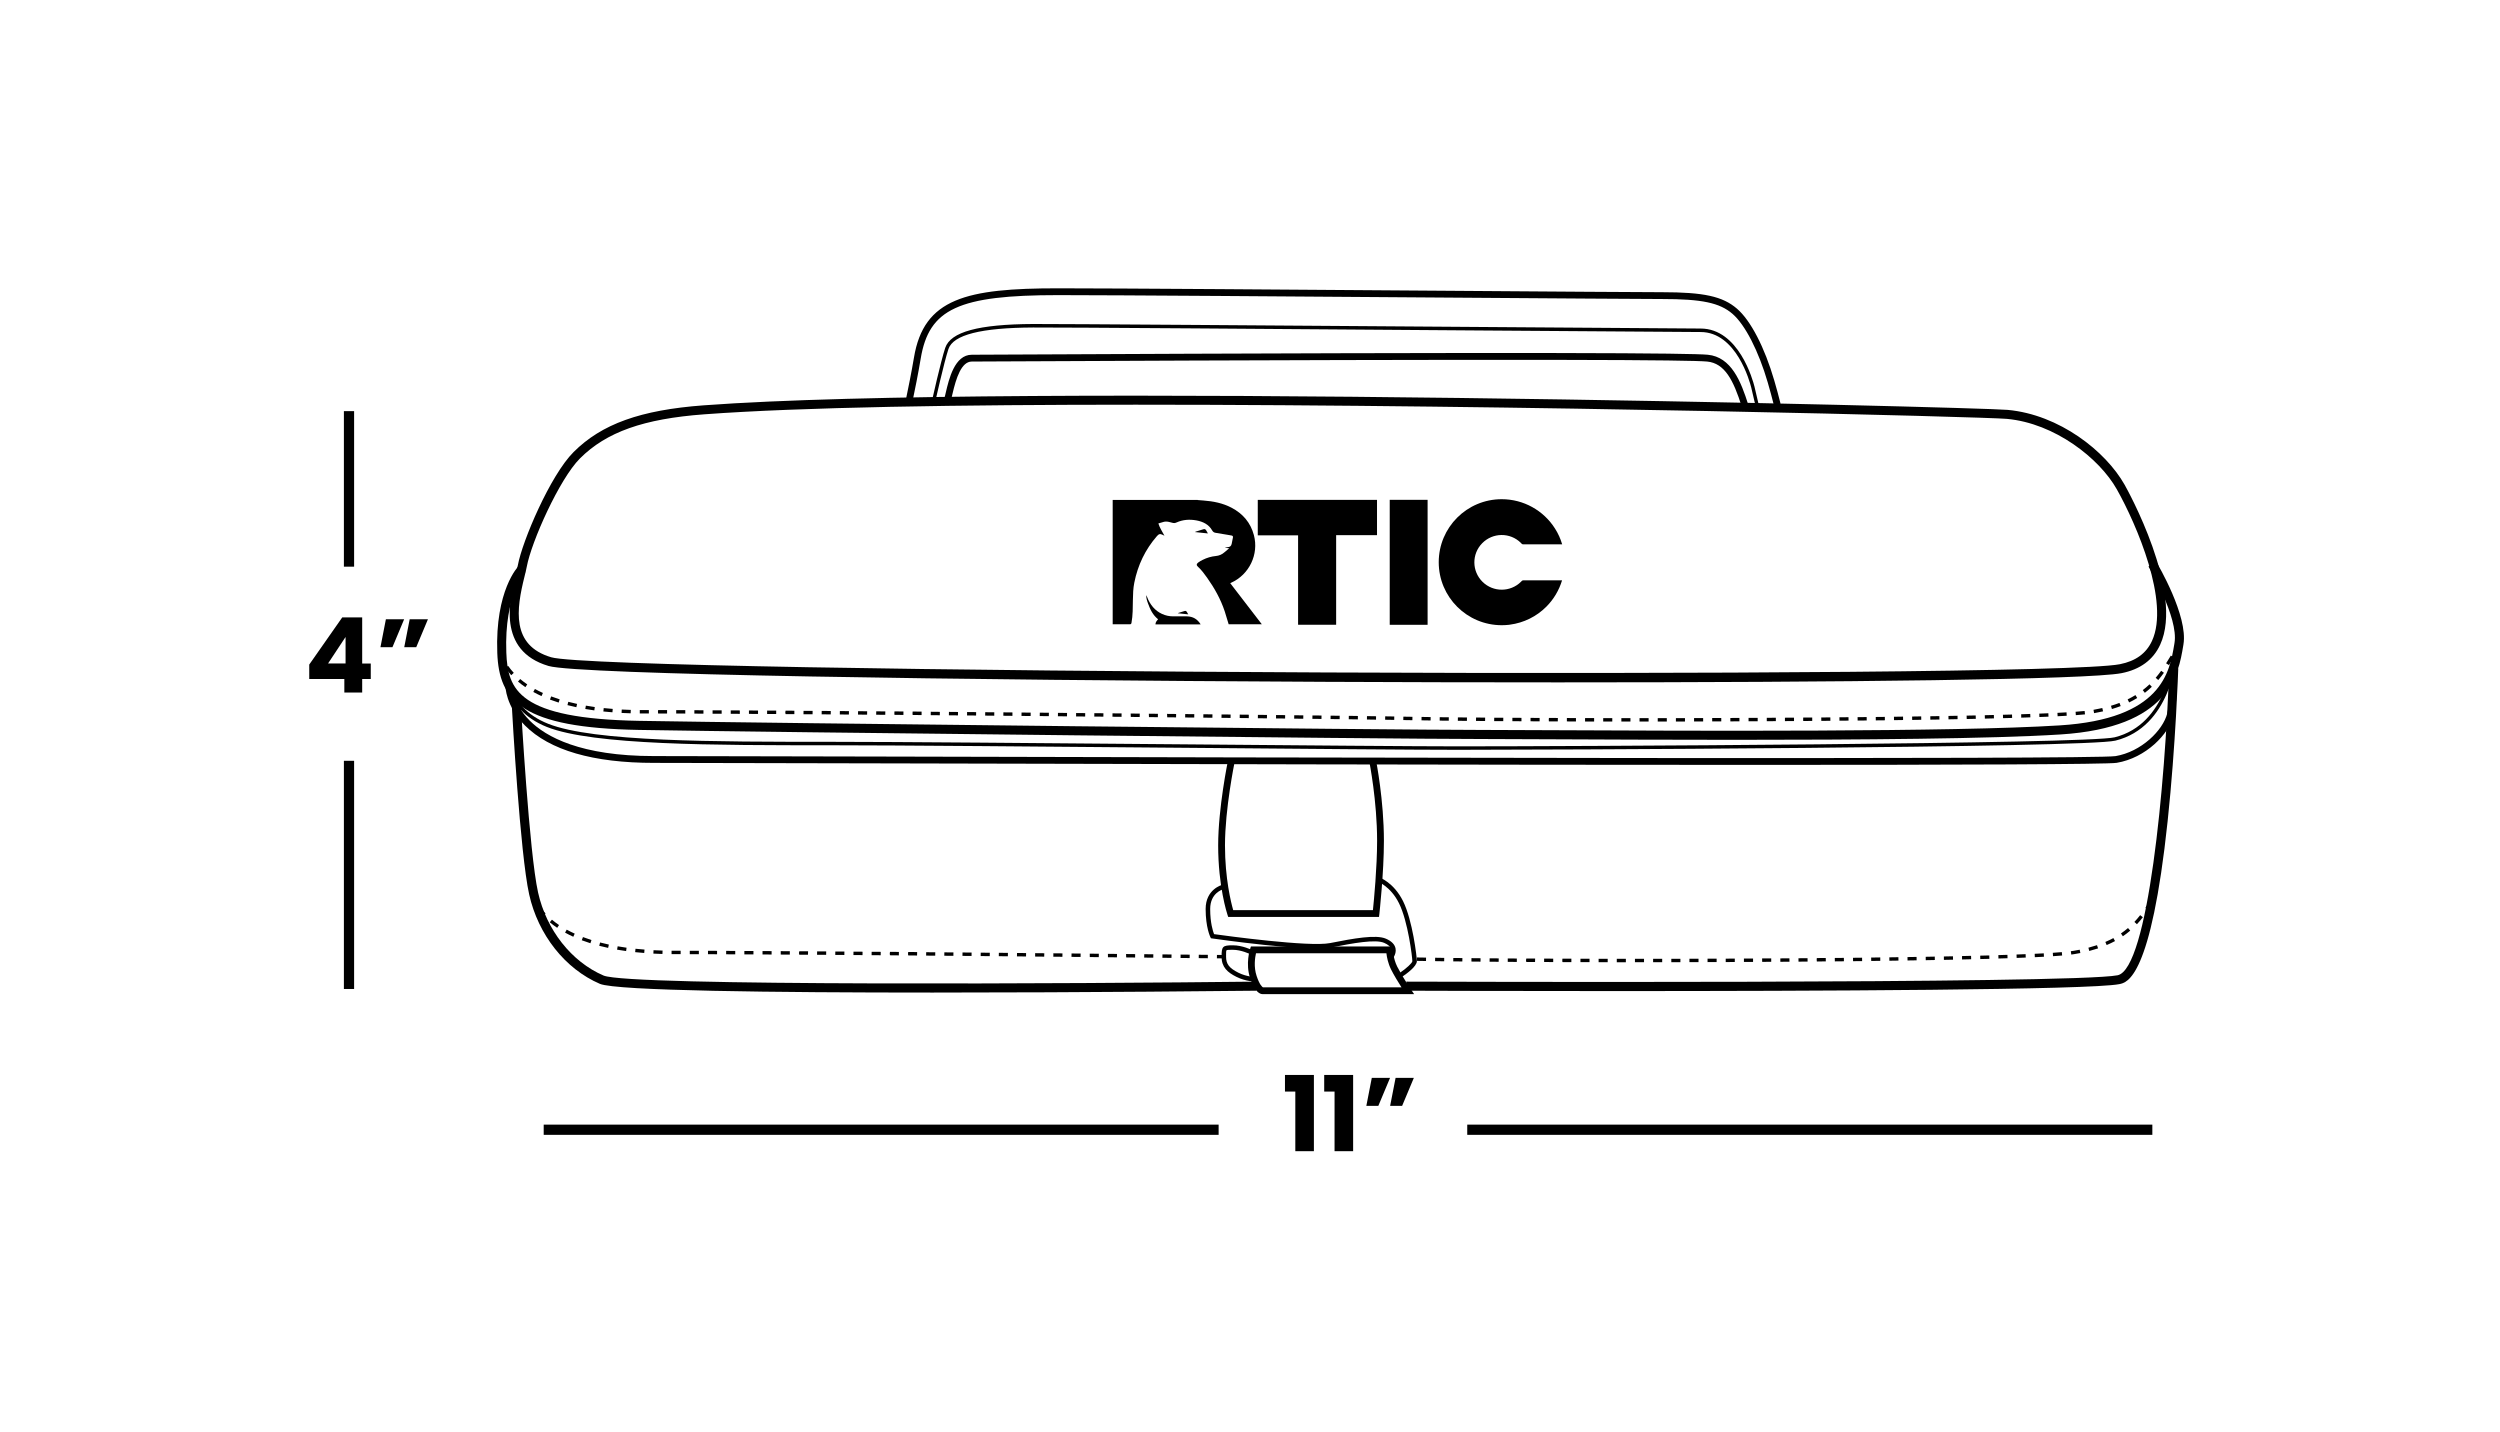 <?xml version="1.0" encoding="utf-8"?>
<!-- Generator: Adobe Illustrator 26.5.0, SVG Export Plug-In . SVG Version: 6.00 Build 0)  -->
<svg version="1.1" id="Layer_1" xmlns="http://www.w3.org/2000/svg" xmlns:xlink="http://www.w3.org/1999/xlink" x="0px" y="0px"
	 viewBox="0 0 550.54 315.42" style="enable-background:new 0 0 550.54 315.42;" xml:space="preserve">
<g>
	<rect x="75.73" y="90.54" width="2.25" height="34.25"/>
	<rect x="75.73" y="167.54" width="2.25" height="50.25"/>
</g>
<g>
	<path d="M75.82,149.52H68.1v-3.17l7.27-10.39h4.39v10.16h1.89v3.4h-1.89v2.99h-3.93V149.52z M76.1,146.11v-5.84l-3.86,5.84H76.1z"
		/>
	<path d="M83.78,142.53l1.2-6.16H89l-2.58,6.16H83.78z M89.02,142.53l1.2-6.16h4.02l-2.58,6.16H89.02z"/>
</g>
<g>
	<rect x="119.73" y="247.66" width="148.63" height="2.25"/>
	<rect x="323.11" y="247.66" width="150.87" height="2.25"/>
</g>
<g>
	<path d="M285.25,240.38h-2.28v-3.66h6.37v16.79h-4.09V240.38z"/>
	<path d="M293.89,240.38h-2.28v-3.66h6.37v16.79h-4.09V240.38z"/>
	<path d="M300.89,243.53l1.2-6.16h4.02l-2.58,6.16H300.89z M306.13,243.53l1.2-6.16h4.02l-2.58,6.16H306.13z"/>
</g>
<g>
	<g>
		<path d="M343.12,150.27c-16.82,0-34.19-0.04-51.34-0.12c-80.49-0.38-164.58-1.6-170.97-3.49c-11.44-3.38-8.6-14.74-7.24-20.2
			c0.2-0.81,0.38-1.51,0.48-2.04c0.96-5.22,7.11-19.72,12.26-24.87c6.18-6.18,14.74-9.26,28.63-10.29
			c67.91-5.04,280.3,0.38,287.16,1c11.4,1.04,21.6,9.09,25.78,16.5c0.54,0.96,13.17,23.6,7.83,35.2c-1.54,3.36-4.41,5.47-8.51,6.28
			C459.81,149.68,405.27,150.27,343.12,150.27z M250.1,89.12c-38.64,0-73.85,0.55-95.01,2.12c-13.37,0.99-21.55,3.9-27.37,9.71
			c-4.54,4.54-10.7,18.37-11.71,23.82c-0.11,0.6-0.29,1.32-0.5,2.17c-1.81,7.24-2.99,15.18,5.87,17.8
			c11.89,3.51,328.28,4.91,345.45,1.53c3.49-0.69,5.8-2.37,7.08-5.15c3.93-8.55-3.36-25.57-7.76-33.38
			c-3.83-6.79-13.62-14.53-24.22-15.5C437.2,91.81,335.31,89.12,250.1,89.12z"/>
	</g>
	<g>
		<path d="M382.01,162.92c-15.08,0-29.53-0.07-40.59-0.12c-6.64-0.03-11.99-0.06-15.4-0.06c-18.81,0-157.36-1.5-185.32-2
			c-25.71-0.46-30.8-6.32-31.19-16.96c-0.51-13.78,4.57-19.03,4.79-19.24l1.41,1.41l-0.71-0.71l0.71,0.7
			c-0.05,0.05-4.69,4.95-4.21,17.76c0.31,8.23,2.65,14.56,29.23,15.04c27.95,0.5,166.48,2,185.28,2c3.41,0,8.76,0.03,15.41,0.06
			c31.06,0.15,88.86,0.42,112.18-1.06c22.47-1.42,24.18-11.71,25.21-17.85l0.05-0.31c0.94-5.57-5.66-16.71-5.73-16.82l1.72-1.03
			c0.29,0.48,7.04,11.89,5.98,18.18l-0.05,0.31c-1.05,6.29-3,18-27.05,19.52C438.68,162.7,409.31,162.92,382.01,162.92z"/>
	</g>
	<g>
		<path d="M363.05,158.89h-2v-0.75h2V158.89z M359.05,158.89l-2,0v-0.75l2,0L359.05,158.89z M365.06,158.89l0-0.75l2,0v0.75
			L365.06,158.89z M355.05,158.89l-2,0l0-0.75l2,0L355.05,158.89z M369.06,158.89l0-0.75l2,0l0,0.75L369.06,158.89z M351.05,158.89
			l-1.99,0l-0.01-0.38l0.01-0.38l1.99,0L351.05,158.89z M373.06,158.88l0-0.75l2,0l0,0.75L373.06,158.88z M347.05,158.88l-2-0.01
			l0-0.75l2,0.01L347.05,158.88z M377.05,158.87l0-0.75l2-0.01l0,0.75L377.05,158.87z M343.05,158.87l-1.96-0.01l-0.03-0.38
			l0.04-0.38l1.97,0.01L343.05,158.87z M381.05,158.86l0-0.75l2-0.01l0,0.75L381.05,158.86z M339.05,158.85l-2-0.01l0-0.75l2,0.01
			L339.05,158.85z M385.06,158.84l0-0.75l2.01-0.01l0,0.75L385.06,158.84z M335.05,158.83l-2-0.01l0-0.75l2,0.01L335.05,158.83z
			 M389.07,158.82l0-0.75l2-0.01l0,0.75L389.07,158.82z M331.04,158.81l-2-0.01l0.01-0.75l2,0.01L331.04,158.81z M393.07,158.8
			l0-0.75l2-0.01l0,0.75L393.07,158.8z M327.04,158.78l-2-0.02l0.01-0.75l2,0.02L327.04,158.78z M397.1,158.78l-0.02-0.38l0.02-0.38
			l1.98-0.01l0,0.75L397.1,158.78z M323.04,158.75l-2-0.02l0.01-0.75l2,0.02L323.04,158.75z M401.08,158.75l-0.01-0.75l2-0.02
			l0.01,0.75L401.08,158.75z M405.08,158.71l-0.01-0.75l2-0.02l0.01,0.75L405.08,158.71z M319.04,158.71l-2-0.02l0.01-0.75l2,0.02
			L319.04,158.71z M409.08,158.68l-0.01-0.75l2-0.02l0.01,0.75L409.08,158.68z M315.04,158.66l-2-0.03l0.01-0.75l2,0.03
			L315.04,158.66z M413.08,158.64l-0.01-0.75l2-0.02l0.01,0.75L413.08,158.64z M311.03,158.6l-2-0.03l0.01-0.75l2,0.03L311.03,158.6
			z M417.09,158.59l-0.01-0.75l2-0.03l0.01,0.75L417.09,158.59z M421.09,158.54l-0.01-0.75l2-0.03l0.01,0.75L421.09,158.54z
			 M307.03,158.53l-2-0.03l0.01-0.75l2,0.03L307.03,158.53z M349.05,158.51l0-0.38L349.05,158.51z M341.05,158.48l0-0.38
			L341.05,158.48z M425.09,158.48l-0.01-0.75l2-0.03l0.01,0.75L425.09,158.48z M303.02,158.48l-2-0.03l0.01-0.75l2,0.03
			L303.02,158.48z M299.02,158.42l-2-0.03l0.01-0.75l2,0.03L299.02,158.42z M429.09,158.41l-0.01-0.75l2-0.04l0.01,0.75
			L429.09,158.41z M295.01,158.37l-2-0.02l0.01-0.75l2,0.02L295.01,158.37z M433.1,158.34l-0.02-0.75l2-0.04l0.02,0.75L433.1,158.34
			z M291.01,158.32l-2-0.02l0.01-0.75l2,0.02L291.01,158.32z M287,158.28l-2-0.02l0.01-0.75l2,0.02L287,158.28z M437.1,158.25
			l-0.02-0.75l2-0.05l0.02,0.75L437.1,158.25z M283,158.23l-2-0.02l0.01-0.75l2,0.02L283,158.23z M279,158.19l-2-0.02l0.01-0.75
			l2,0.02L279,158.19z M441.1,158.15l-0.02-0.75l2-0.05l0.02,0.75L441.1,158.15z M275,158.14l-2-0.02l0.01-0.75l2,0.02L275,158.14z
			 M270.99,158.1l-2-0.02l0.01-0.75l2,0.02L270.99,158.1z M266.99,158.06l-2-0.02l0.01-0.75l2,0.02L266.99,158.06z M445.11,158.04
			l-0.02-0.75l2-0.07l0.03,0.75L445.11,158.04z M262.99,158.02l-2-0.02l0.01-0.75l2,0.02L262.99,158.02z M258.99,157.98l-1.95-0.02
			l-0.04-0.75l2,0.02L258.99,157.98z M254.98,157.94l-1.96-0.02l-0.03-0.75l2,0.02L254.98,157.94z M449.11,157.9l-0.03-0.75l2-0.08
			l0.03,0.75L449.11,157.9z M250.98,157.9l-1.96-0.02l-0.03-0.75l2,0.02L250.98,157.9z M246.98,157.86l-2-0.02l0.01-0.75l2,0.02
			L246.98,157.86z M242.98,157.82l-2-0.02l0.01-0.75l2,0.02L242.98,157.82z M238.97,157.79l-2-0.02l0.01-0.75l2,0.02L238.97,157.79z
			 M234.97,157.75l-2-0.02l0.01-0.75l2,0.02L234.97,157.75z M453.12,157.73l-0.04-0.75c0.7-0.03,1.37-0.07,2-0.11l0.04,0.75
			C454.49,157.66,453.83,157.69,453.12,157.73z M230.97,157.71l-2-0.02l0.01-0.75l2,0.02L230.97,157.71z M226.96,157.68l-2.01-0.02
			l0.01-0.75l2.01,0.02L226.96,157.68z M222.95,157.64l-2-0.02l0.01-0.75l2,0.02L222.95,157.64z M218.95,157.61l-2-0.02l0.01-0.75
			l2,0.02L218.95,157.61z M214.95,157.57l-1.99-0.02l0.01-0.75l1.99,0.02L214.95,157.57z M210.96,157.54l-2-0.02l0.01-0.75l2,0.02
			L210.96,157.54z M206.96,157.51l-2-0.02l0.01-0.75l2,0.02L206.96,157.51z M457.13,157.49l-0.05-0.75
			c0.75-0.05,1.41-0.11,1.99-0.17l0.08,0.75C458.55,157.38,457.88,157.44,457.13,157.49z M202.95,157.47l-1.97-0.02l-0.03-0.38
			l0.03-0.38l1.97,0.02L202.95,157.47z M198.95,157.44l-1.97-0.02l-0.03-0.38l0.03-0.38l1.97,0.02L198.95,157.44z M194.95,157.41
			l-2-0.01l0.01-0.75l2,0.01L194.95,157.41z M190.95,157.38l-2-0.01l0.01-0.75l2,0.01L190.95,157.38z M186.94,157.35l-2-0.01
			l0.01-0.75l2,0.01L186.94,157.35z M182.94,157.32l-2-0.01l0.01-0.75l2,0.01L182.94,157.32z M178.94,157.3l-2-0.01l0.01-0.75
			l2,0.01L178.94,157.3z M174.93,157.27l-1.93-0.01l-0.07-0.38l0.07-0.38l1.93,0.01L174.93,157.27z M170.93,157.24l-2-0.01l0-0.75
			l2,0.01L170.93,157.24z M166.93,157.22l-2-0.01l0-0.75l2,0.01L166.93,157.22z M162.92,157.2l-2-0.01l0-0.75l2,0.01L162.92,157.2z
			 M158.92,157.18l-2-0.01l0-0.75l2,0.01L158.92,157.18z M154.91,157.16l-2-0.01l0-0.75l2,0.01L154.91,157.16z M150.91,157.14
			l-2-0.01l0-0.75l2,0.01L150.91,157.14z M146.9,157.13l-1.97,0l-0.04-0.38l0.04-0.38l1.97,0L146.9,157.13z M142.89,157.12l-2,0
			l0-0.75l2,0V157.12z M200.96,157.08l0-0.38L200.96,157.08z M138.88,157.08c-0.68-0.02-1.35-0.05-2-0.08l0.04-0.75
			c0.65,0.03,1.31,0.06,1.99,0.08L138.88,157.08z M461.15,157.05l-0.13-0.74c0.67-0.12,1.32-0.25,1.94-0.39l0.17,0.73
			C462.5,156.8,461.84,156.93,461.15,157.05z M196.95,157.05l0-0.38L196.95,157.05z M172.94,156.88l0-0.38L172.94,156.88z
			 M134.87,156.86c-0.69-0.05-1.35-0.12-2-0.18l0.08-0.75c0.64,0.07,1.3,0.13,1.98,0.18L134.87,156.86z M144.9,156.75l0-0.38
			L144.9,156.75z M130.88,156.44c-0.68-0.09-1.35-0.2-1.99-0.31l0.13-0.74c0.63,0.11,1.29,0.21,1.96,0.31L130.88,156.44z
			 M465.08,156.14l-0.21-0.72c0.64-0.19,1.27-0.4,1.87-0.63l0.27,0.7C466.39,155.73,465.74,155.94,465.08,156.14z M126.92,155.74
			c-0.68-0.15-1.33-0.3-1.96-0.46l0.19-0.73c0.62,0.16,1.26,0.31,1.93,0.46L126.92,155.74z M123.02,154.72
			c-0.67-0.21-1.3-0.43-1.91-0.66l0.27-0.7c0.59,0.22,1.21,0.44,1.87,0.65L123.02,154.72z M468.87,154.69l-0.33-0.68
			c0.6-0.29,1.18-0.61,1.72-0.94l0.39,0.64C470.09,154.06,469.49,154.39,468.87,154.69z M119.25,153.29
			c-0.62-0.28-1.23-0.59-1.81-0.91l0.36-0.66c0.56,0.31,1.15,0.61,1.76,0.88L119.25,153.29z M472.33,152.57l-0.46-0.6
			c0.52-0.4,1.02-0.82,1.48-1.27l0.52,0.54C473.39,151.71,472.87,152.16,472.33,152.57z M115.7,151.32
			c-0.58-0.39-1.12-0.8-1.63-1.22l0.48-0.57c0.48,0.41,1.01,0.8,1.56,1.18L115.7,151.32z M475.28,149.76l-0.57-0.49
			c0.41-0.48,0.8-0.99,1.21-1.55l0.61,0.44C476.11,148.74,475.7,149.26,475.28,149.76z M112.59,148.69
			c-0.48-0.52-0.91-1.05-1.29-1.6l0.62-0.43c0.35,0.51,0.77,1.02,1.22,1.51L112.59,148.69z M477.64,146.47l-0.63-0.4
			c0.36-0.57,0.7-1.14,1.04-1.7l0.64,0.38C478.35,145.32,478,145.89,477.64,146.47z M110.28,145.31c-0.55-1.19-0.64-1.99-0.64-2.02
			l0.75-0.08c0,0.01,0.09,0.72,0.58,1.79L110.28,145.31z"/>
	</g>
	<g>
		<path d="M358.04,211.9l-2,0l0-0.75l2,0L358.04,211.9z M362.04,211.89h-2v-0.75h2V211.89z M364.04,211.89v-0.75l2,0v0.75
			L364.04,211.89z M354.04,211.89l-2,0l0-0.75l2,0L354.04,211.89z M368.05,211.89l0-0.75l2,0l0,0.75L368.05,211.89z M350.04,211.88
			l-2,0l0-0.75l2,0L350.04,211.88z M372.04,211.88l0-0.75l2,0l0,0.75L372.04,211.88z M346.04,211.88l-1.97-0.01l-0.03-0.38
			l0.03-0.38l1.97,0.01L346.04,211.88z M376.03,211.87l0-0.75l2-0.01l0,0.75L376.03,211.87z M342.04,211.86l-2-0.01l0-0.75l2,0.01
			L342.04,211.86z M380.03,211.86l0-0.75l2-0.01l0,0.75L380.03,211.86z M338.04,211.85l-1.93-0.01l-0.06-0.38l0.07-0.38l1.94,0.01
			L338.04,211.85z M384.04,211.84l0-0.75l2.01-0.01l0,0.75L384.04,211.84z M334.03,211.83l-2-0.01l0-0.75l2,0.01L334.03,211.83z
			 M388.06,211.82l-0.01-0.38l0-0.38l2-0.01l0,0.75L388.06,211.82z M330.03,211.8l-2-0.01l0.01-0.75l2,0.01L330.03,211.8z
			 M392.06,211.8l0-0.75l2-0.01l0.01,0.75L392.06,211.8z M396.06,211.77l-0.01-0.75l2-0.01l0.01,0.75L396.06,211.77z M326.03,211.77
			l-2-0.02l0.01-0.75l2,0.02L326.03,211.77z M400.1,211.74l-0.04-0.38l0.03-0.38l1.97-0.02l0.01,0.75L400.1,211.74z M322.03,211.73
			l-2-0.02l0.01-0.75l2,0.02L322.03,211.73z M404.06,211.71l-0.01-0.75l2-0.02l0.01,0.75L404.06,211.71z M318.03,211.69l-2-0.03
			l0.01-0.75l2,0.03L318.03,211.69z M408.07,211.67l-0.01-0.75l2-0.02l0.01,0.75L408.07,211.67z M314.03,211.63l-2-0.03l0.01-0.75
			l2,0.03L314.03,211.63z M412.07,211.62l-0.01-0.75l2-0.03l0.01,0.75L412.07,211.62z M416.07,211.57l-0.01-0.75l2-0.03l0.01,0.75
			L416.07,211.57z M420.07,211.51l-0.01-0.75l2-0.03l0.01,0.75L420.07,211.51z M344.04,211.49l0-0.38L344.04,211.49z M336.04,211.46
			l0-0.38L336.04,211.46z M424.08,211.45l-0.01-0.75l2-0.04l0.01,0.75L424.08,211.45z M428.08,211.38l-0.01-0.75l2-0.04l0.02,0.75
			L428.08,211.38z M432.08,211.29l-0.02-0.75l2-0.05l0.02,0.75L432.08,211.29z M436.09,211.2l-0.02-0.75l2-0.05l0.02,0.75
			L436.09,211.2z M440.09,211.08l-0.02-0.75l2-0.06l0.02,0.75L440.09,211.08z M269.98,211.06l-2-0.02l0.01-0.75l2,0.02
			L269.98,211.06z M265.98,211.02l-2-0.02l0.01-0.75l2,0.02L265.98,211.02z M261.98,210.98l-2-0.02l0.01-0.75l2,0.02L261.98,210.98z
			 M444.1,210.95l-0.03-0.75l2-0.08l0.03,0.75L444.1,210.95z M257.98,210.94l-2-0.02l0.01-0.75l2,0.02L257.98,210.94z M253.97,210.9
			l-2-0.02l0.01-0.75l2,0.02L253.97,210.9z M249.97,210.86l-1.97-0.02l-0.02-0.75l2,0.02L249.97,210.86z M245.97,210.82l-1.98-0.02
			l-0.01-0.75l2,0.02L245.97,210.82z M448.1,210.79l-0.03-0.75c0.7-0.03,1.36-0.06,2-0.1l0.04,0.75
			C449.47,210.72,448.8,210.75,448.1,210.79z M241.97,210.78l-1.98-0.02l-0.01-0.75l2,0.02L241.97,210.78z M237.96,210.74l-2-0.02
			l0.01-0.75l2,0.02L237.96,210.74z M233.96,210.7l-2-0.02l0.01-0.75l2,0.02L233.96,210.7z M229.95,210.67l-2-0.02l0.01-0.75
			l2.01,0.02L229.95,210.67z M225.95,210.63l-2-0.02l0.01-0.75l2,0.02L225.95,210.63z M221.95,210.59l-2-0.02l0.01-0.75l2,0.02
			L221.95,210.59z M452.11,210.57l-0.05-0.75c0.73-0.05,1.39-0.1,1.99-0.15l0.06,0.75C453.51,210.47,452.84,210.52,452.11,210.57z
			 M217.96,210.56l-2-0.02l0.01-0.75l2,0.02L217.96,210.56z M213.95,210.52l-2-0.02l0.01-0.75l2,0.02L213.95,210.52z M209.95,210.49
			l-2-0.02l0.01-0.75l2,0.02L209.95,210.49z M205.95,210.46l-2-0.02l0.01-0.75l2,0.02L205.95,210.46z M201.95,210.42l-1.96-0.02
			l-0.03-0.38l0.04-0.38l1.97,0.02L201.95,210.42z M197.94,210.39l-1.96-0.02l-0.04-0.38l0.05-0.38l1.96,0.02L197.94,210.39z
			 M193.94,210.36l-2-0.01l0.01-0.75l2,0.01L193.94,210.36z M189.94,210.33l-2-0.01l0.01-0.75l2,0.01L189.94,210.33z M185.94,210.3
			l-2-0.01l0.01-0.75l2,0.01L185.94,210.3z M181.93,210.27l-2-0.01l0.01-0.75l2,0.01L181.93,210.27z M177.93,210.25l-1.92-0.01
			l-0.07-0.38l0.08-0.38l1.93,0.01L177.93,210.25z M173.93,210.22l-2-0.01l0-0.75l2,0.01L173.93,210.22z M456.13,210.21l-0.1-0.74
			c0.23-0.03,0.45-0.06,0.64-0.09c0.45-0.08,0.89-0.15,1.31-0.24l0.15,0.73c-0.43,0.09-0.87,0.17-1.33,0.24
			C456.59,210.15,456.37,210.18,456.13,210.21z M169.92,210.2l-2-0.01l0-0.75l2,0.01L169.92,210.2z M165.92,210.18l-2-0.01l0-0.75
			l2,0.01L165.92,210.18z M161.91,210.16l-2-0.01l0-0.75l2,0.01L161.91,210.16z M157.91,210.14l-2-0.01l0-0.75l2,0.01L157.91,210.14
			z M153.9,210.13l-2,0l0-0.75l2,0L153.9,210.13z M149.89,210.12l-2,0l0-0.75l2,0V210.12z M145.88,210.08
			c-0.68-0.02-1.35-0.05-2-0.08l0.04-0.75c0.65,0.03,1.31,0.06,1.99,0.08L145.88,210.08z M199.95,210.03l0-0.38L199.95,210.03z
			 M195.95,210l0-0.38L195.95,210z M141.87,209.86c-0.69-0.05-1.35-0.12-2-0.18l0.08-0.75c0.64,0.07,1.3,0.13,1.98,0.18
			L141.87,209.86z M175.93,209.86l0-0.38L175.93,209.86z M137.88,209.44c-0.68-0.09-1.35-0.2-1.99-0.31l0.13-0.74
			c0.63,0.11,1.29,0.21,1.96,0.31L137.88,209.44z M460.09,209.42l-0.19-0.72c0.65-0.17,1.29-0.36,1.89-0.56l0.24,0.71
			C461.41,209.05,460.76,209.24,460.09,209.42z M133.92,208.74c-0.68-0.15-1.33-0.3-1.96-0.46l0.19-0.73
			c0.62,0.16,1.26,0.31,1.93,0.46L133.92,208.74z M463.92,208.12l-0.29-0.69c0.61-0.26,1.21-0.55,1.77-0.85l0.36,0.66
			C465.18,207.55,464.56,207.85,463.92,208.12z M130.02,207.72c-0.67-0.21-1.3-0.43-1.91-0.66l0.27-0.7
			c0.59,0.22,1.21,0.44,1.87,0.65L130.02,207.72z M126.25,206.29c-0.62-0.28-1.23-0.59-1.81-0.91l0.36-0.66
			c0.56,0.31,1.15,0.61,1.76,0.88L126.25,206.29z M467.49,206.18l-0.42-0.62c0.54-0.37,1.06-0.77,1.55-1.19l0.49,0.57
			C468.6,205.38,468.05,205.8,467.49,206.18z M122.7,204.32c-0.58-0.39-1.13-0.8-1.63-1.22l0.48-0.57c0.48,0.41,1.01,0.8,1.56,1.18
			L122.7,204.32z M470.58,203.53l-0.55-0.51c0.44-0.47,0.85-0.95,1.27-1.49l0.59,0.46C471.47,202.54,471.04,203.05,470.58,203.53z
			 M119.59,201.69c-0.48-0.52-0.91-1.05-1.29-1.6l0.62-0.43c0.35,0.51,0.77,1.02,1.22,1.51L119.59,201.69z M473.08,200.33
			l-0.62-0.42c0.37-0.56,0.72-1.12,1.06-1.68l0.64,0.39C473.82,199.2,473.46,199.77,473.08,200.33z M117.28,198.31
			c-0.55-1.19-0.64-1.99-0.64-2.02l0.75-0.08c0,0.01,0.09,0.72,0.58,1.79L117.28,198.31z"/>
	</g>
	<g>
		<path d="M320.99,165.12c-8.82,0-33.49-0.21-59.6-0.44c-30.12-0.26-64.25-0.56-78.37-0.56c-25.78,0-52.44,0-62.58-4.03
			c-10.22-4.06-9.31-13.3-9.3-13.39l0.75,0.08c-0.04,0.36-0.84,8.77,8.83,12.61c10,3.97,36.59,3.97,62.3,3.97
			c14.12,0,48.25,0.3,78.37,0.56c26.11,0.23,50.78,0.44,59.59,0.44c24.13,0,138.76-0.52,144.69-1.99
			c11.67-2.9,12.8-17.51,12.81-17.66l0.75,0.05c-0.01,0.15-1.17,15.31-13.38,18.34C459.47,164.69,337.23,165.12,320.99,165.12z"/>
	</g>
	<g>
		<path d="M390.65,89.28c-0.41-1.66-0.87-3.35-1.36-5.04c-2.02-6.94-4.99-12.74-7.77-15.13c-2.83-2.44-6.75-3.26-15.51-3.26
			c-4.09,0-23.74-0.15-46.49-0.31c-33.01-0.24-74.09-0.55-86.51-0.55c-21.93,0-28.44,3.01-30.26,14c-0.54,3.26-1.32,7.09-1.74,9.08
			l-1.47-0.31c0.41-1.98,1.19-5.78,1.73-9.02c2.17-13.05,11.54-15.25,31.74-15.25c12.43,0,53.51,0.3,86.52,0.55
			c22.75,0.17,42.4,0.31,46.48,0.31c9.18,0,13.34,0.91,16.49,3.62c3.03,2.6,6.1,8.53,8.23,15.85c0.5,1.7,0.96,3.42,1.38,5.09
			L390.65,89.28z"/>
	</g>
	<g>
		<path d="M383.56,89.55c-1.84-5.86-3.75-9.56-7.62-9.93c-3.62-0.35-33.56-0.63-155.63-0.03c-3.72,0.02-5.96,0.03-6.3,0.03
			c-2.3,0-3.45,3.62-4.27,7.16l-0.39,1.66l-1.46-0.35l0.39-1.65c0.68-2.91,1.93-8.32,5.73-8.32c0.34,0,2.58-0.01,6.29-0.03
			c122.13-0.61,152.12-0.32,155.78,0.03c5.2,0.5,7.32,5.93,8.91,10.98L383.56,89.55z"/>
	</g>
	<g>
		<path d="M387.1,90.25c-0.17,0-0.33-0.12-0.37-0.29c-0.42-1.84-0.81-3.52-1.08-4.62c-0.31-1.25-3.28-12.22-11.14-12.22
			c-1.95,0-22.31-0.15-48.09-0.34c-41.84-0.31-93.92-0.7-98.91-0.66c-11.5,0.06-17.6,1.61-18.65,4.74
			c-0.96,2.89-2.97,11.87-2.99,11.96c-0.04,0.2-0.25,0.33-0.45,0.28c-0.2-0.04-0.33-0.25-0.28-0.45c0.08-0.37,2.04-9.11,3.01-12.04
			c1.18-3.53,7.33-5.2,19.35-5.26c5-0.03,57.07,0.36,98.92,0.66c25.78,0.19,46.14,0.34,48.08,0.34c8.42,0,11.54,11.48,11.86,12.78
			c0.28,1.11,0.67,2.79,1.09,4.64c0.05,0.2-0.08,0.4-0.28,0.45C387.15,90.24,387.12,90.25,387.1,90.25z"/>
	</g>
	<g>
		<g>
			<path d="M261.67,135.29l-2.3-0.24c0.05-0.03,0.1-0.06,0.15-0.08c0.42-0.13,0.84-0.26,1.26-0.39c0.3-0.09,0.42-0.06,0.58,0.17
				C261.47,134.9,261.55,135.08,261.67,135.29"/>
		</g>
		<g>
			<path d="M266,117.47l-2.86-0.3c0.06-0.04,0.12-0.07,0.19-0.1c0.52-0.17,1.04-0.33,1.57-0.49c0.37-0.12,0.53-0.08,0.72,0.21
				C265.75,116.98,265.85,117.2,266,117.47"/>
		</g>
		<g>
			<path d="M264.38,137.5h-9.93c0.05-0.47,0.12-0.6,0.58-1.13c-1.18-0.94-1.75-2.19-2.22-3.49c-0.22-0.59-0.41-1.19-0.39-1.83
				c0.06,0.13,0.14,0.27,0.19,0.41c0.3,0.82,0.74,1.58,1.3,2.24c1.11,1.29,2.73,2.04,4.44,2.03c0.98,0.02,1.97,0,2.95,0
				c1.44,0,2.4,0.65,3.07,1.71C264.39,137.45,264.39,137.47,264.38,137.5"/>
		</g>
		<g>
			<path d="M263.76,110.12c0.42,0.03,0.83,0.06,1.25,0.1c2.16,0.16,4.26,0.57,6.2,1.59c2.51,1.32,4.19,3.3,4.92,6.04
				c1.12,4.21-1.02,8.69-5.01,10.48c-0.06,0.02-0.11,0.06-0.2,0.1c2.32,3,4.62,6.01,6.95,9.04h-7.3c-0.29-0.95-0.56-1.91-0.87-2.85
				c-0.89-2.67-2.25-5.11-3.88-7.4c-0.61-0.85-1.22-1.69-2-2.4c-0.37-0.33-0.37-0.62,0.03-0.93c0.31-0.23,0.65-0.43,1-0.6
				c0.91-0.46,1.89-0.75,2.91-0.85c0.69-0.06,1.35-0.34,1.86-0.8c0.33-0.3,0.67-0.57,1.07-0.9c-0.34-0.05-0.61-0.08-0.88-0.11
				c0-0.02-0.01-0.03-0.01-0.05c0.2-0.04,0.4-0.07,0.61-0.09c0.45-0.03,0.72-0.26,0.82-0.7c0.1-0.49,0.19-0.98,0.29-1.46
				c0.04-0.23-0.1-0.36-0.3-0.4c-0.28-0.06-0.57-0.1-0.85-0.15c-0.88-0.15-1.76-0.3-2.64-0.44c-0.33-0.03-0.62-0.22-0.78-0.52
				c-0.76-1.35-2.04-1.95-3.48-2.22c-1.49-0.27-2.96-0.18-4.37,0.45c-0.29,0.15-0.63,0.18-0.95,0.07c-0.27-0.09-0.56-0.13-0.84-0.21
				c-0.42-0.09-0.86-0.07-1.27,0.08c-0.31,0.1-0.63,0.19-0.95,0.28c0.29,0.97,0.87,1.8,1.34,2.71c-0.13-0.06-0.25-0.13-0.38-0.19
				c-0.57-0.28-0.83-0.23-1.26,0.25c-2.6,2.98-4.23,6.42-5,10.27c-0.25,1.24-0.29,2.51-0.31,3.78c-0.03,1.69,0,3.39-0.31,5.07
				c-0.05,0.24-0.14,0.32-0.38,0.32c-1.25-0.01-2.51-0.01-3.76-0.01v-27.37H263.76L263.76,110.12z"/>
		</g>
		<g>
			<path d="M343.99,127.8L343.99,127.8c-0.66,2.18-1.84,4.17-3.44,5.78l0,0c-2.16,2.18-4.99,3.58-8.04,3.98l-0.21,0.03l-0.08,0.01
				c-0.5,0.05-1.01,0.08-1.51,0.08c-7.67,0-13.88-6.21-13.88-13.87c0-7.67,6.21-13.88,13.87-13.88c4.77,0,9.21,2.45,11.75,6.49
				l0.03,0.05c0.64,1.02,1.14,2.12,1.49,3.27c0.01,0.04,0.03,0.09,0.04,0.13c-2.86,0-5.79,0-8.61,0c-0.25,0-0.35-0.19-0.49-0.33
				c-2.37-2.33-6.18-2.29-8.51,0.09c-2.33,2.37-2.29,6.18,0.09,8.51c2.35,2.3,6.11,2.29,8.45-0.02c0.14-0.14,0.25-0.32,0.5-0.32
				C338.24,127.81,341.19,127.8,343.99,127.8L343.99,127.8z"/>
		</g>
		<g>
			<path d="M343.97,119.74c-0.35-1.15-0.85-2.25-1.49-3.27C343.13,117.49,343.63,118.59,343.97,119.74L343.97,119.74z"/>
		</g>
		<g>
			<polygon points="276.98,117.89 276.98,110.08 303.24,110.08 303.24,117.85 294.24,117.85 294.24,137.58 285.86,137.58 
				285.86,117.89 276.98,117.89 			"/>
		</g>
		<g>
			<polygon points="314.38,137.59 306.04,137.59 306.04,110.07 314.38,110.07 314.38,137.59 			"/>
		</g>
	</g>
	<g>
		<path d="M386.34,168.44c-58.87,0-137.57-0.2-190.38-0.33c-25.74-0.07-44.93-0.11-51.96-0.11c-13.39,0-22.95-2.78-28.41-8.25
			c-4.25-4.27-4.29-8.57-4.29-8.75l1.5,0c0,0.04,0.06,3.89,3.85,7.69c3.55,3.56,11.18,7.81,27.35,7.81c7.03,0,26.23,0.05,51.96,0.11
			c86.11,0.22,265.29,0.67,269.91-0.1c5.64-0.94,10.45-5.64,11.4-9.44c0.96-3.83,0.46-9.39,0.46-9.45l1.49-0.14
			c0.02,0.24,0.52,5.87-0.5,9.95c-1.06,4.24-6.18,9.49-12.6,10.56C464.09,168.32,430.89,168.44,386.34,168.44z"/>
	</g>
	<g>
		<path d="M303.68,201.92h-33.21l-0.17-0.51c-0.08-0.25-2.04-6.22-2.04-15.24c0-8.23,2.14-18.58,2.16-18.69l1.47,0.31
			c-0.02,0.1-2.13,10.31-2.13,18.38c0,7.29,1.34,12.63,1.81,14.25h30.77c0.23-2.2,0.92-9.41,0.92-15.25c0-8.82-1.69-17.3-1.7-17.38
			l1.47-0.3c0.02,0.09,1.73,8.71,1.73,17.68c0,7.03-0.99,15.99-1,16.08L303.68,201.92z"/>
	</g>
	<g>
		<path d="M311.41,218.92h-33.4c-0.46,0-1.65-0.34-2.71-3.51c-1.07-3.2-0.04-6.34,0-6.47l0.17-0.51h31.29l0,0.75
			c0,0.02,0.02,1.86,0.92,3.67c0.97,1.94,2.93,4.89,2.95,4.92L311.41,218.92z M278.11,217.42h30.52c-0.68-1.07-1.67-2.67-2.29-3.92
			c-0.69-1.39-0.94-2.77-1.03-3.58h-28.72c-0.21,0.93-0.54,2.99,0.14,5.01C277.38,216.9,277.97,217.34,278.11,217.42z"/>
	</g>
	<g>
		<path d="M306.36,211.52l-0.71-0.71c0.01-0.01,0.87-0.89,0.7-1.76c-0.11-0.55-0.63-1.03-1.54-1.42c-1.92-0.83-6.84,0.06-11.71,1.03
			c-5.03,1.01-25.31-1.87-26.17-2l-0.26-0.04l-0.12-0.23c-0.04-0.09-1.05-2.15-1.05-6.22c0-4.34,3.57-5.29,3.61-5.3l0.25,0.97
			l-0.12-0.48l0.12,0.48c-0.12,0.03-2.86,0.79-2.86,4.33c0,3.06,0.61,4.92,0.85,5.54c2.5,0.35,21,2.88,25.55,1.97
			c5.23-1.04,10.11-1.91,12.29-0.97c1.24,0.53,1.96,1.26,2.13,2.16C307.6,210.26,306.41,211.47,306.36,211.52z"/>
	</g>
	<g>
		<path d="M308.79,215.08l-0.55-0.83c1.45-0.97,2.78-2.2,2.78-2.58c0-0.8-0.94-8.77-2.95-12.78c-1.87-3.75-4.68-4.74-4.71-4.75
			l0.32-0.95c0.13,0.04,3.22,1.11,5.29,5.25c2.11,4.23,3.05,12.37,3.05,13.22C312.01,212.81,309.76,214.44,308.79,215.08z"/>
	</g>
	<g>
		<path d="M276.51,216.17c-0.09,0-2.14-0.01-4.22-1.05c-1.97-0.98-3.28-2.12-3.28-4.45c0-2.27,0.23-2.5,2.5-2.5
			c2.09,0,4.14,1.01,4.22,1.05l-0.45,0.89c-0.02-0.01-1.92-0.95-3.78-0.95c-0.64,0-1.29,0-1.4,0.1s-0.1,0.76-0.1,1.4
			c0,1.64,0.69,2.53,2.72,3.55c1.86,0.93,3.76,0.95,3.78,0.95L276.51,216.17z"/>
	</g>
	<g>
		<path d="M205.36,218.58c-34.69,0-69.68-0.39-73.25-1.92c-7.64-3.27-13.61-10.82-15.58-19.7c-2-8.98-3.73-39.87-3.8-41.18l2-0.11
			c0.02,0.32,1.8,32.04,3.76,40.86c1.84,8.26,7.36,15.27,14.42,18.3c5.58,2.39,105.67,1.78,143.77,1.34l0.02,2
			C273.9,218.2,239.78,218.58,205.36,218.58z"/>
	</g>
	<g>
		<path d="M355.46,218.25c-24.38,0-43.64-0.07-45.78-0.08l0.01-2c1.47,0,146.84,0.55,156.63-1.4c6.72-1.34,10.54-42.2,11.37-67.63
			l2,0.06c-0.01,0.17-0.56,16.88-2.34,33.61c-3.66,34.52-8.91,35.57-10.63,35.91C460.28,218.01,399.52,218.25,355.46,218.25z"/>
	</g>
</g>
</svg>
